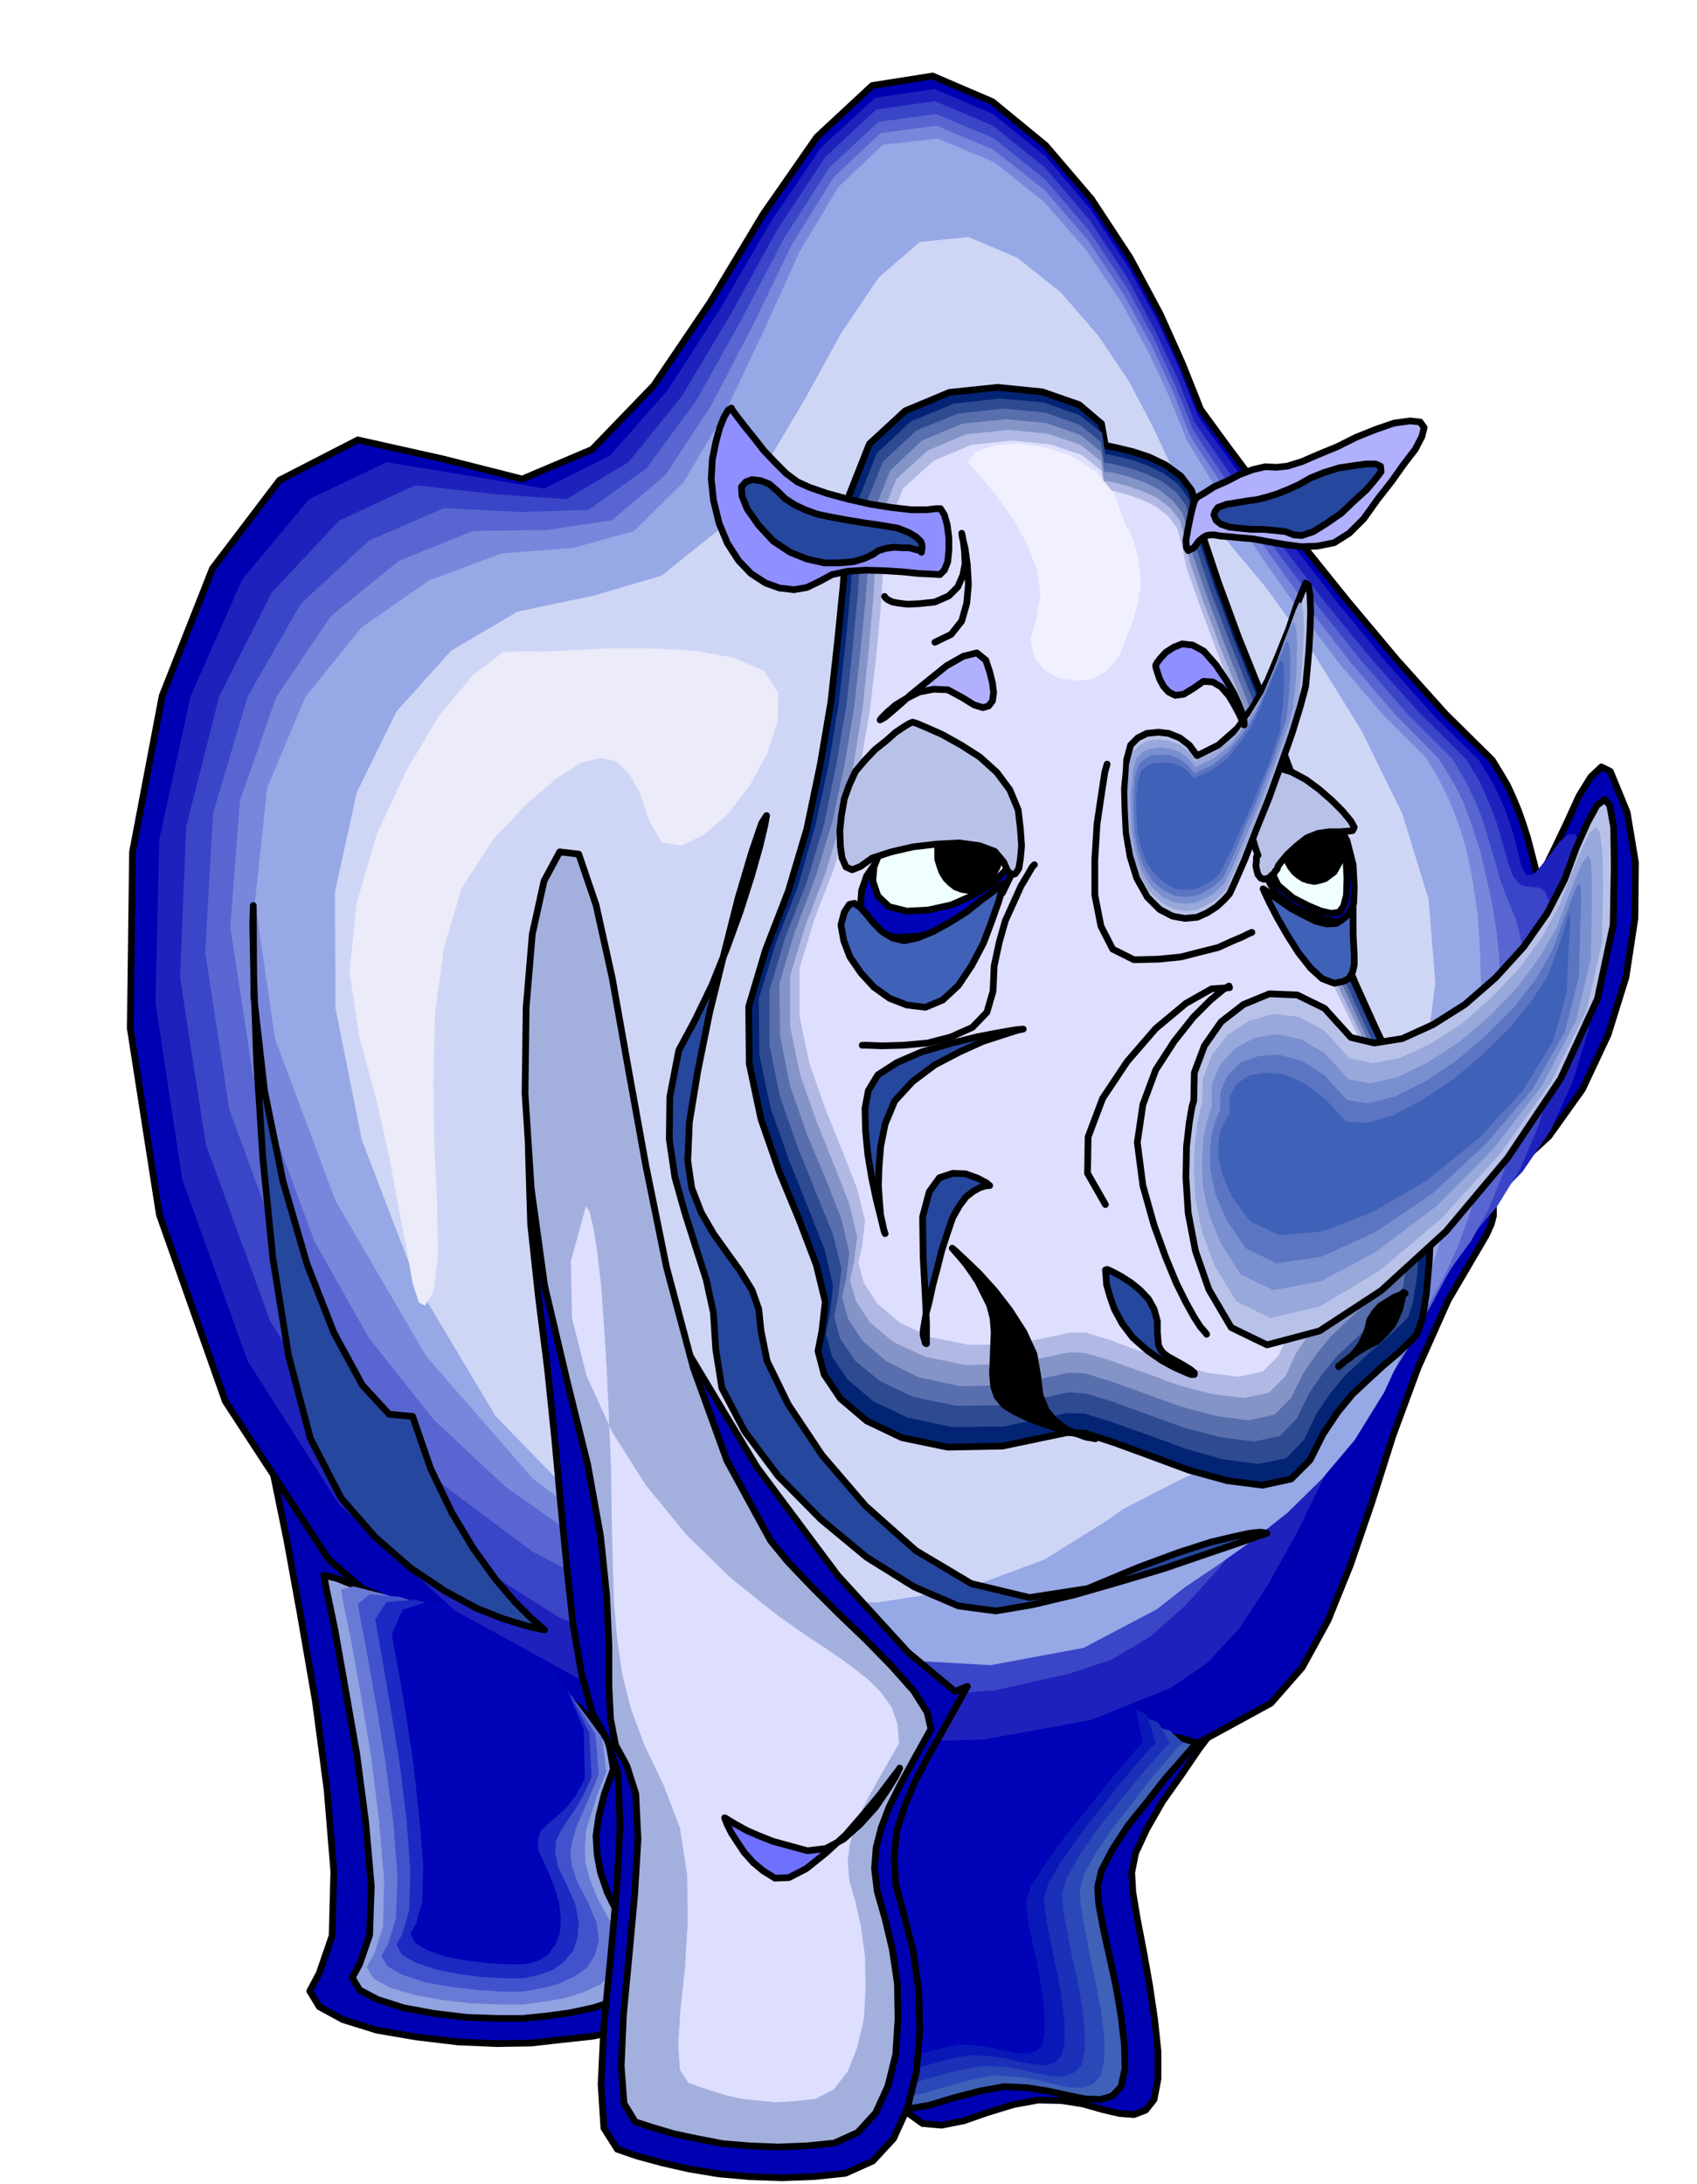 <svg xmlns="http://www.w3.org/2000/svg" width="490.455" height="631.287" fill-rule="evenodd" stroke-linecap="round" preserveAspectRatio="none" viewBox="0 0 3035 3907"><style>.brush1{fill:#0000b3}.pen1{stroke:#000;stroke-width:12;stroke-linejoin:round}.pen2{stroke:none}.brush6{fill:#0003b8}.brush7{fill:#4061b8}.brush22{fill:#dedeff}.brush23{fill:#b8c2e8}.brush24{fill:#99a8db}.brush25{fill:#7a8fcf}.brush26{fill:#5c75c2}.brush27{fill:azure}.brush28{fill:#000}.brush29{fill:#26479e}.brush30{fill:#b0b0ff}.brush31{fill:#8f8fff}</style><path d="m2202 3055-8 9-20 26-29 38-32 47-34 48-28 49-20 43-7 35 2 35 8 48 11 57 11 62 9 61 6 57v49l-7 37-15 19-21 8-26-2-30-7-35-10-38-6-42-1-44 8-46 14-43 15-40 8-34-3-28-20-18-41-8-68 7-99 11-103 9-78 8-59 7-46 3-41 3-40v-46l-1-57 21-54 61-29 88-12 103 3 103 9 91 15 65 13 27 9zM487 2628l7 34 19 93 24 132 27 156 21 159 12 146-3 115-23 67-17 32 17 28 42 23 61 19 70 12 75 9 70 3 61-1 53-6 56-6 54-11 49-16 37-24 22-31 2-42-21-52-33-56-23-49-17-44-8-42-2-44 7-45 12-51 21-58-12-69-67-75-107-77-127-72-131-66-115-50-82-33-31-8z" class="pen1 brush1"/><path d="m2147 732-9-23-24-60-39-87-54-101-69-105-82-96-95-78-107-46-108 17-99 92-96 138-95 158-101 149-110 114-125 53-142-36-152-34-140 72-120 158-90 228-53 279-4 316 52 333 118 334 185 283 237 204 268 132 284 71 278 17 255-25 211-59 152-83 56-64 46-84 40-99 38-111 38-120 45-122 54-121 68-116 9-20 4-15v-14l-1-12-1-12 3-11 8-13 18-14 72-66 60-84 46-98 32-103 16-105 1-100-15-90-30-73-16-8-19 18-21 34-20 44-20 42-17 35-13 18-7-6-8-31-7-27-8-25-8-23-10-24-10-22-13-22-14-23-84-83-87-97-88-105-82-102-73-95-57-76-38-52-13-18z" class="pen1 brush1"/><path d="m579 2818 5 26 15 72 18 102 21 120 16 122 10 114-3 88-18 52-13 24 13 22 32 17 47 15 54 10 58 7 54 2h46l41-4 44-6 42-9 37-12 28-19 17-24 2-32-16-40-25-43-18-37-12-35-6-32-2-34 5-35 10-40 16-44-9-53-52-57-82-60-98-56-101-51-89-39-63-25-24-6z" class="pen1" style="fill:#91a3e0"/><path d="m610 2844 4 24 14 67 17 96 19 113 14 114 9 106-2 83-16 49-13 23 12 21 30 16 43 13 49 9 53 6 50 2h43l36-5 37-6 35-11 30-14 21-21 12-25-1-31-16-38-22-40-13-33-8-30-1-27 2-29 9-30 11-35 16-41-7-62-47-63-75-61-89-54-93-46-82-31-59-15-22 6z" class="pen2" style="fill:#697ad6"/><path d="m640 2870 4 23 12 63 16 89 17 105 14 107 8 99-3 77-14 45-12 21 11 19 27 15 39 13 45 8 48 6 45 3h39l32-6 31-8 28-13 23-16 14-22 7-26-4-32-15-36-19-36-10-29-3-25 4-22 7-24 11-25 14-32 15-37-6-71-41-67-68-62-81-52-85-41-74-24-55-5-21 18z" class="pen2" style="fill:#4252cc"/><path d="m671 2897 4 21 10 58 14 82 16 98 12 99 7 91-2 71-12 42-11 20 10 18 24 14 35 12 40 8 43 6 41 2h35l27-6 25-9 20-15 16-19 8-24 2-27-6-32-15-34-16-33-5-25 1-21 8-17 11-18 15-21 15-26 15-33-4-79-36-72-61-64-72-50-77-36-67-16-50 4-20 31z" class="pen2" style="fill:#1c29c2"/><path d="m701 2923 3 20 10 53 13 76 13 89 10 91 7 85-2 66-11 39-10 18 9 16 21 13 32 11 36 7 39 5 36 2h32l23-6 18-11 13-18 8-20 2-26-3-28-9-31-14-33-14-30-1-20 5-16 13-12 15-13 18-16 17-22 16-30-2-88-32-76-53-65-65-48-68-31-60-9-46 15-19 43z" class="pen2 brush6"/><path d="m2141 3118-8 8-20 23-29 33-32 41-34 42-28 43-20 38-7 30 2 30 8 43 11 50 12 55 9 53 6 51 1 43-7 32-16 17-21 6-27-1-30-6-36-8-38-6-41-2-44 8-46 12-43 13-40 7-34-2-28-18-17-35-8-60 6-87 11-91 9-69 8-53 7-40 3-36 3-34v-40l-1-50 21-48 61-26 88-10 103 2 103 9 91 13 65 12 27 8z" class="pen1 brush7"/><path d="m2116 3118-9 8-21 24-30 35-33 43-34 44-30 44-21 38-7 29 2 27 7 40 9 47 11 51 9 49 6 47v39l-6 30-15 16-19 6-25-1-27-6-33-8-36-5-39-2-40 8-43 12-40 12-38 6-31-2-26-16-16-34-7-55 5-81 10-85 9-63 8-49 6-37 3-33 3-33v-37l-1-47 21-53 61-35 87-20 100-7 99 3 87 12 60 17 24 22z" class="pen2" style="fill:#2b47b8"/><path d="m2092 3118-9 9-22 25-31 36-35 44-36 45-30 45-22 39-8 28 2 26 7 37 8 43 11 47 8 46 5 43v36l-6 28-15 14-17 6-23-1-25-5-30-7-33-5-36-1-37 7-39 10-37 11-35 6-29-2-24-15-15-31-6-51 5-75 8-78 9-59 6-45 6-34 3-31 3-30v-77l22-60 60-45 84-30 97-15 95-4 84 11 57 23 20 36z" class="pen2" style="fill:#1a30b8"/><path d="m2067 3118-9 9-23 26-32 38-36 46-37 47-32 46-23 39-8 27 2 24 6 34 8 39 9 43 7 42 5 40v34l-5 25-13 13-16 5-21-2-24-4-28-7-30-4-33-1-34 6-36 10-35 10-32 5-26-2-22-14-14-28-6-47 5-67 8-73 9-54 5-41 6-32 3-29 2-27v-71l23-66 59-54 82-40 95-24 92-9 79 9 54 29 16 50z" class="pen2" style="fill:#0819b8"/><path d="m2044 3118-10 9-23 28-34 40-38 48-39 48-33 47-24 38-8 27 2 21 5 31 8 36 8 39 6 38 4 37v30l-4 23-12 12-15 4-19-1-22-4-25-6-27-4-30-1-31 6-33 9-32 9-29 4-23-1-20-13-13-26-5-42 5-62 7-66 7-49 6-38 5-28 2-26 2-24v-65l24-73 58-63 81-50 91-33 89-15 76 8 50 34 13 64z" class="pen2 brush6"/><path d="m2142 743-9-23-23-59-39-85-53-98-68-104-80-94-94-76-105-45-106 16-96 88-90 133-90 155-95 147-103 117-118 59-135-23-147-24-138 66-120 144-92 208-56 256-7 293 48 316 117 325 163 256 207 190 233 128 247 78 242 31 225-6 191-35 142-57 65-44 58-62 51-78 50-89 48-98 52-102 57-104 67-100 17-24 15-21 11-20 12-19 11-21 15-23 17-27 24-30 60-62 51-75 39-87 28-91 15-93 4-89-10-81-22-67-11-21-13 1-15 13-15 21-17 21-14 16-13 2-9-16-7-30-7-26-8-25-8-22-10-23-10-21-13-22-13-21-83-82-85-96-84-103-78-100-70-92-54-75-37-51-12-18z" class="pen2" style="fill:#1f21bd"/><path d="m2136 755-8-22-23-58-39-83-51-97-67-102-79-93-93-75-104-44-105 15-91 85-86 130-83 151-87 146-96 119-111 66-128-9-142-16-136 63-121 129-94 186-59 233-11 270 46 298 115 316 141 229 176 175 199 126 209 83 207 45 195 15 169-12 134-30 75-25 69-41 63-56 61-67 58-76 59-81 60-85 65-85 26-28 25-25 24-26 25-27 24-32 26-34 26-42 29-48 49-57 42-68 32-76 24-78 14-81 6-77-5-72-14-61-5-33-8-18-10-7-11-1-12-1-12-4-12-14-9-26-8-28-7-25-8-25-8-21-10-23-9-21-13-21-12-20-82-81-83-93-82-100-75-98-67-91-51-73-34-50-12-17z" class="pen2" style="fill:#3b45c7"/><path d="m2132 766-8-22-23-56-37-82-51-95-66-99-78-91-92-74-103-43-103 14-87 81-81 126-77 147-81 145-89 121-103 74-122 4-137-7-134 58-122 113-95 166-62 209-14 249 43 280 112 307 120 201 146 161 163 122 173 90 171 59 165 35 148 12 124-5 85-5 80-20 75-33 72-44 67-55 66-61 64-67 64-70 34-31 37-30 36-32 38-35 36-41 37-47 35-57 35-66 38-52 32-58 26-65 20-66 13-69 7-65v-62l-5-54 1-47-2-35-5-28-6-23-9-23-10-24-11-30-10-37-8-26-7-24-8-24-8-21-10-21-10-21-12-20-12-20-80-80-80-92-78-98-72-96-63-88-49-71-32-49-11-17z" class="pen2" style="fill:#5966d1"/><path d="m2127 776-8-21-22-56-37-80-50-92-65-98-77-89-91-72-102-43-100 13-84 79-75 121-70 145-75 144-81 123-96 81-115 17-133 2-132 53-122 99-98 145-65 186-17 226 40 262 110 299 98 174 116 146 127 119 136 96 136 73 135 54 127 36 116 22 95 14 91 1 87-12 83-21 77-33 72-41 67-48 62-54 43-36 47-35 49-38 50-43 49-50 48-59 44-71 40-83 26-48 23-50 20-54 17-54 12-56 9-54 5-53 2-48 6-59 4-53 1-49-1-45-5-45-7-44-10-46-11-48-8-24-7-23-8-22-8-21-10-21-11-19-12-20-11-18-78-79-78-91-75-97-68-94-60-86-46-70-31-47-10-17z" class="pen2" style="fill:#7887db"/><path d="m2122 787-8-21-22-54-36-78-49-91-64-95-76-87-89-71-101-42-98 11-80 76-70 117-64 142-68 143-74 125-89 88-108 30-128 10-130 48-122 85-100 124-68 162-22 204 36 246 108 289 162 278 190 218 207 160 213 108 207 56 193 11 166-31 131-69 51-40 58-39 62-44 63-50 61-60 59-70 53-86 46-101 14-43 14-42 13-43 13-42 11-44 12-42 10-44 10-42 12-72 9-70 6-69 3-68-2-67-4-63-9-62-12-58-7-23-7-22-8-21-8-20-10-21-10-19-11-19-11-18-77-77-76-89-72-95-65-92-57-85-43-68-28-46-10-16z" class="pen2" style="fill:#96a8e6"/><path d="m2119 896-7-18-19-48-32-68-42-80-56-83-66-76-78-62-87-37-87 9-73 63-67 99-66 120-73 123-82 111-101 81-123 36-134 28-119 70-98 109-71 145-39 178 1 208 47 235 100 261 139 233 161 166 172 105 177 54 172 9 160-25 140-52 112-70 28-20 43-22 50-26 56-27 55-30 51-32 42-35 30-35 20-39 20-40 20-42 20-42 18-45 18-45 17-47 17-46 14-48 13-48 12-49 12-49 9-50 9-48 7-49 6-48-12-149-47-153-73-149-85-137-86-119-75-90-53-55-17-10z" class="pen2" style="fill:#cfd6f5"/><path d="M1977 798h6l18 4 25 6 30 10 29 14 27 20 19 25 10 33 11 51 27 81 36 98 43 107 40 105 36 97 23 76 9 49 6 43 21 64 30 76 37 82 36 76 32 66 23 45 9 18v47l-1 49v59l-3 59-5 56-7 45-10 28-15 16-20 19-25 21-26 24-29 27-27 33-26 39-23 46-34 34-51 11-63-8-69-19-70-26-63-23-52-17-33-1-115 24-98 2-82-17-63-30-47-40-29-43-11-42 7-36 6-52-16-66-30-79-36-87-33-95-21-99-1-102 30-101 41-106 33-111 24-115 19-112 12-109 10-100 6-89 5-73 36-91 64-59 79-33 86-9 80 8 66 23 40 34 7 40z" class="pen1" style="fill:#032475"/><path d="M1977 813h6l17 4 25 6 28 10 28 14 26 19 18 25 10 31 11 50 26 78 35 95 42 104 39 102 34 94 23 74 9 48 5 41 21 63 30 74 35 79 35 74 31 64 22 44 9 17v46l-1 48v57l-3 58-4 54-7 44-9 27-15 15-20 19-23 19-26 24-28 26-27 33-25 37-22 46-32 33-50 10-62-8-67-19-68-25-62-22-51-16-32-1-112 24-94 1-79-17-61-29-46-39-28-41-11-41 7-34 6-51-15-65-30-76-34-85-33-93-20-96-1-99 30-98 40-103 31-108 24-110 18-109 12-106 9-96 6-87 6-71 35-88 61-57 77-32 83-9 78 7 64 23 40 31 6 39z" class="pen2" style="fill:#2e4a91"/><path d="M1975 828h6l17 4 24 6 28 10 28 13 25 19 18 24 9 30 10 48 25 76 35 92 40 101 38 100 33 91 22 72 8 46 5 40 21 61 29 72 34 77 34 72 31 62 21 43 9 16v44l-1 46-1 56-3 55-4 53-6 42-9 27-15 15-19 17-23 19-25 23-27 25-26 32-25 36-21 44-31 32-47 10-60-8-65-17-66-24-60-22-49-15-31-2-109 23-92 1-77-16-59-28-45-37-27-40-10-40 7-34 6-50-15-61-30-74-33-82-32-91-19-93v-96l28-95 39-100 31-104 22-108 18-105 11-103 9-93 6-85 5-69 34-85 60-56 74-30 81-9 75 7 62 22 38 31 6 37z" class="pen2" style="fill:#596ead"/><path d="M1975 844h5l17 3 22 6 28 10 26 13 24 19 18 23 9 30 10 47 25 73 33 89 39 98 36 96 33 88 21 69 8 45 6 39 19 59 28 69 34 75 32 70 30 60 20 41 9 16v43l-1 44v54l-3 55-4 51-6 40-9 26-14 15-18 16-23 19-24 22-26 25-25 31-24 35-21 43-30 30-47 10-58-8-63-17-64-23-58-21-48-15-30-1-105 22-89 2-74-16-57-28-43-37-26-39-11-39 7-32 6-48-14-60-28-71-33-79-31-88-18-90-1-93 27-92 37-97 31-102 22-104 17-102 11-100 9-90 6-82 5-66 33-83 57-54 72-30 79-8 72 7 60 21 37 30 6 36z" class="pen2" style="fill:#8594c7"/><path d="M1975 861h5l16 3 22 6 26 9 26 12 23 18 17 22 9 29 9 45 24 71 32 86 38 95 36 94 31 85 21 68 8 43 5 38 19 56 27 68 32 72 32 67 29 59 20 39 8 16v41l-1 44v52l-4 52-3 50-7 39-8 25-14 14-18 16-22 18-23 21-25 24-24 29-23 34-19 41-30 30-45 9-56-7-61-16-62-23-56-20-46-14-29-2-102 21-86 2-72-15-56-26-42-35-25-38-11-38 7-31 6-47-14-58-27-69-31-77-30-85-18-87v-90l27-89 36-94 29-97 22-101 16-99 10-97 8-88 5-79 5-65 32-80 56-51 69-29 76-8 71 7 58 20 36 29 6 36z" class="pen2" style="fill:#b0b8e3"/><path d="M1975 876h5l15 3 22 6 25 9 25 12 22 17 16 21 8 28 9 44 24 68 31 83 36 92 34 90 31 83 20 65 8 42 5 37 18 55 26 64 31 70 31 65 28 57 19 38 8 15v40l-1 42v50l-3 51-3 48-7 39-8 24-13 13-17 16-21 17-23 21-24 23-24 29-23 33-19 40-28 28-44 9-54-7-59-16-60-22-54-20-45-14h-28l-98 21-83 1-70-14-54-26-40-34-24-37-10-37 7-30 5-45-14-56-26-67-30-74-29-82-18-85v-87l26-86 35-91 28-94 21-98 16-95 11-93 8-85 5-76 5-63 30-77 55-50 67-28 73-8 68 7 57 19 35 28 5 34z" class="pen2 brush22"/><path d="m2135 1969-3 10-5 29-5 43-1 56 4 63 13 68 24 69 40 68 64 31 94-25 110-72 116-106 110-131 95-142 66-143 28-132 2-106-1-69-7-39-9-11-14 11-17 31-20 45-21 57-31 60-42 60-50 55-55 48-57 36-55 25-50 8-42-10-47-52-49-24-50-2-46 19-40 31-30 43-18 48-1 50z" class="pen1 brush23"/><path d="m2150 1975-3 8-5 24-5 37-2 47 3 54 12 60 23 61 38 62 61 30 89-21 105-63 112-94 105-116 91-128 64-130 27-120 2-98-1-64-5-35-7-9-12 11-14 30-18 43-20 53-30 56-41 57-50 53-54 48-58 37-54 25-50 9-40-9-44-49-46-25-47-5-43 13-38 25-28 36-16 42-1 45z" class="pen2 brush24"/><path d="m2167 1982-3 6-6 20-6 29-2 39 1 45 11 51 21 52 36 56 58 28 86-16 100-54 107-81 101-102 87-113 61-117 26-110 2-89v-57l-2-31-5-7-10 12-12 28-16 40-18 49-30 52-40 54-50 52-54 46-57 37-54 26-48 11-39-7-43-47-43-25-43-9-40 7-35 19-26 29-15 36v41z" class="pen2 brush25"/><path d="m2182 1988-3 4-6 15-6 22-3 31 1 35 9 42 20 46 34 50 55 27 81-12 96-44 102-69 96-89 83-98 58-103 25-99 2-81 2-51-1-28-3-5-7 11-10 27-14 36-17 46-28 49-40 52-50 50-54 46-56 37-54 27-48 12-37-6-40-44-40-26-41-11-36 2-32 11-24 23-13 29-1 36z" class="pen2 brush26"/><path d="m2199 1994-3 3-6 10-7 15-4 22v27l8 33 17 38 32 43 52 25 77-7 91-35 97-57 92-75 78-84 55-90 24-87 3-72 3-45v-27l-5 12-7 25-12 35-15 41-28 44-39 49-49 48-54 46-56 37-53 28-47 13-36-3-37-40-37-28-37-16-34-3-29 5-21 15-13 23v32z" class="pen2 brush7"/><path d="m1614 1496-5 3-12 10-16 14-15 21-16 23-9 26-2 26 9 29 21 20 34 9 40-2 44-10 42-18 37-23 27-27 14-29-6-27-20-18-31-14-35-7-38-5-32-1-23-1-8 1z" class="pen1 brush6"/><path d="m1632 1459-5 3-10 9-15 14-15 20-14 21-10 25-2 25 9 27 20 19 32 8 38-2 41-9 39-17 36-22 25-26 14-26-5-25-19-18-30-13-33-7-36-5-30-1-22-1-8 1z" class="pen1 brush27"/><path d="m1732 1455 11 1 11 4 9 5 9 9 6 10 6 12 3 13 2 15-2 13-3 13-6 11-6 11-9 8-9 7-11 4-11 2-12-2-11-4-9-7-8-8-7-11-4-11-4-13v-28l4-13 4-12 7-10 8-9 9-5 11-4 12-1z" class="pen1 brush28"/><path d="m2291 1409-12 7-11 19-9 28-4 35 1 36 9 35 17 30 30 23 31 13 26 10 20 4 16-2 9-11 7-20 1-29-2-40-11-43-17-32-21-25-22-17-22-12-19-6-13-3h-4z" class="pen1 brush6"/><path d="m2294 1394-11 7-9 19-8 28-3 35v36l8 35 15 30 26 22 27 14 24 10 18 4 14-2 8-11 5-19 1-31-2-40-9-43-14-32-19-25-19-16-20-12-17-6-11-3h-4z" class="pen1 brush27"/><path d="M2351 1464h9l10 4 8 5 8 7 5 8 5 10 3 11 2 12-2 10-3 11-5 9-5 9-8 6-8 6-10 3-9 2-11-2-9-3-9-6-7-6-7-9-5-9-3-11v-22l3-11 5-10 7-8 7-7 9-5 9-4h11z" class="pen1 brush28"/><path d="m2250 1530-2-5-4-12-5-18-4-20-3-24 1-23 5-23 12-18 16-12 21-1 23 7 26 14 23 17 23 20 19 19 15 18 6 11-3 6-9 1-14 1h-19l-20 3-20 8-19 15-16 15-10 12-6 8-2 6-3 3-2 4-4 3-6 6-9 2-5-2-5-6-2-7-2-9 1-8v-8l3-3z" class="pen1 brush23"/><path d="m1796 1580-3 9-7 24-12 34-15 40-21 40-24 36-28 26-31 13-33-4-31-12-28-20-23-25-20-29-11-29-5-28 6-23 9-14 9-2 10 7 12 13 12 15 16 16 18 11 21 5 24-5 29-12 29-16 30-19 25-20 22-16 14-11 6-4zm463 10 3 7 9 19 14 27 18 31 19 30 22 28 21 19 21 8 16-3 11-6 6-11 3-13v-17l-1-18-1-21v-48l-1-2v3l-3 6-6 8-9 8-11 7-17 1-20-5-22-11-21-11-20-14-16-11-12-9-3-2z" class="pen1 brush7"/><path d="m1830 1841-10 2-25 8-37 12-42 19-44 23-40 30-32 35-17 41-8 40-3 38-1 33 2 29 2 23 4 18 2 10 2 5-3-9-5-21-8-32-8-38-7-42-4-42-1-40 6-32 17-28 34-22 44-19 51-15 48-12 42-8 29-5 12-1zm150 430 3 1 10 5 13 7 17 11 16 13 15 16 10 18 6 22v19l1 14 1 10 4 8 5 6 8 6 11 6 16 9 13 8 7 6v3h-6l-12-5-18-8-22-12-26-18-26-23-19-25-14-26-8-23-6-21-1-16-1-10 3-1z" class="pen1 brush29"/><path d="M2513 2314h-3l-7 3-10 4-11 7-13 8-10 11-9 14-4 17-6 15-7 14-9 11-8 10-9 6-7 6-5 3-1 2v-1l3-2 4-4 7-5 9-7 12-8 15-9 18-9 15-14 13-15 8-16 6-15 3-14 2-9 1-5 3 2zm-810-81 6 5 17 16 25 24 28 31 27 35 25 39 18 39 7 40 4 34 11 27 16 19 20 15 19 8 16 6 12 2 5 1-6-2-14-3-21-6-25-7-28-9-26-10-25-12-18-11-13-16-6-18-2-23 1-23 1-26 1-25-2-25-6-23-11-22-10-20-12-18-10-14-10-12-8-9-5-6-1-1z" class="pen1 brush28"/><path d="m1770 2121-6-5-15-8-22-8-23-1-24 8-18 25-12 45 1 72 4 72 2 47v36l-2-1-2-7-2-7v-8l2-12 3-18 6-23 6-28 8-30 8-32 10-31 10-29 12-21 12-16 13-10 11-6 9-3 6-1h3z" class="pen1 brush29"/><path d="m2138 893 4-4 12-7 17-11 23-10 23-12 24-9 22-5 20 1 19-2 26-8 30-13 34-14 34-17 35-14 32-11 29-4 18 2 7 10-4 16-12 23-20 26-22 31-25 32-25 35-26 26-27 17-30 6-29 1-30-4-29-5-27-5-24-2-20-2-14-1-11-2h-7l-7 1-7 4-7 6-9 12-10 5-3-5-1-13 3-18 4-20 4-18 4-14 2-4z" class="pen1 brush30"/><path d="M2210 900h-3l-5 1-8 1-8 3-8 3-5 7-2 6 4 10 9 7 15 5 18 2 21 2h21l21 2 19 2 15 6 14 1 21-7 24-15 26-18 23-22 22-20 16-19 10-13-1-10-9-4h-17l-22 3-26 4-26 8-25 10-21 12-20 9-20 8-20 6-16 4-16 2-11 2-8 1-2 1z" class="pen1 brush29"/><path d="m1308 730 2 4 9 12 13 17 17 21 17 22 21 22 19 19 20 15 22 10 32 11 37 10 40 9 38 6 35 4h27l17-2h8l7 11 5 18 3 23v22l-2 21-6 15-8 8-16-1-22-1-29-3-32-2-34-1-32 2-28 6-22 12-23 11-23 4-26-3-25-9-26-17-22-23-20-31-15-36-10-41-4-38 2-35 6-30 7-26 8-20 7-12 6-4z" class="pen1 brush31"/><path d="M1648 988v-2l1-4v-7l-2-6-8-8-13-8-20-8-29-5-34-5-30-5-27-5-24-5-22-8-19-9-17-11-13-13-15-13-15-6-16-2-11 4-8 9 1 16 9 23 21 30 26 28 30 20 30 12 31 7h27l25-2 20-6 15-7 10-7 14-4 14-2 15 1h12l11 3 8 2 3 3z" class="pen1 brush29"/><path d="m1015 1533-13 30-14 61-16 85-13 105-10 117-4 128 4 131 14 130 16 127 13 126 11 120 11 113 11 101 15 87 19 70 27 49 19 58 4 93-6 115-11 124-12 120-5 106 5 78 24 38 35 12 44 12 48 11 54 9 55 5 58 2 57-2 57-6 49-22 37-40 25-55 16-65 6-73-2-73-10-70-16-63-15-56-3-50 5-46 14-44 20-47 26-49 31-55 35-63-22 9-84-70-126-138-144-193-143-238-118-269-74-289-4-296z" class="pen1 brush1"/><path d="m1035 1528-34-4-28 52-21 95-11 131-2 154 11 170 24 174 40 170 37 150 23 128 11 107 4 90v72l3 59 9 46 20 37 16 50 4 81-6 100-10 109-10 105-4 92 5 67 20 33 31 10 37 11 42 9 47 9 48 4 51 2 50-2 50-5 42-19 32-35 22-48 14-57 4-63-1-63-9-61-13-55-14-49-5-41 3-38 9-35 14-37 20-40 25-46 30-54-7-30-24-38-39-44-45-46-51-49-47-47-43-45-31-38-78-143-60-166-48-180-37-182-32-177-28-158-29-131-31-91z" class="pen1" style="fill:#a3b0de"/><path d="m1048 2158 6 9 7 28 7 44 7 59 5 70 5 80 4 87 4 94 1 88 2 80 2 71 6 66 9 62 16 63 24 64 34 71 29 76 13 84 1 85-5 83-8 74-4 62 3 45 15 23 22 8 24 8 24 7 27 6 28 3 31 3 33-2 38-4 33-17 25-32 17-43 12-51 3-56-1-56-7-52-10-45-11-39-3-34 4-32 10-31 13-32 18-34 22-39 25-43-3-35-10-29-19-27-24-24-32-25-37-26-44-29-47-33-84-67-80-78-73-89-60-95-46-101-26-103-2-102 27-98z" class="pen2 brush22"/><path d="m2017 1352-2 7-1 21-3 31 1 38 2 41 7 42 12 39 19 34 22 22 23 12 22 4 22-2 18-8 17-11 13-12 10-11 10-22 17-39 20-52 23-57 22-61 20-57 15-49 9-34 3-31 3-35 2-36 1-33-1-28-3-18-5-4-6 15-11 28-13 39-18 45-20 48-25 45-29 40-34 30-38 19-14-19-17-13-20-8-19-2-20 2-16 8-13 13-5 19z" class="pen1 brush23"/><path d="m2021 1361-2 7-1 19-2 29 1 35 2 38 7 39 11 35 18 31 21 20 22 12 20 4 21-2 18-8 16-9 12-11 9-10 9-21 16-35 19-48 22-53 20-56 20-52 14-45 9-32 3-28 3-32 2-34 1-30-1-26-3-17-4-4-6 13-10 27-13 36-16 42-19 44-25 41-27 36-33 28-36 17-13-17-16-12-19-7-18-2-19 2-15 7-12 12-6 17z" class="pen2 brush24"/><path d="m2028 1372-2 6-1 18-3 26 1 32 1 34 7 36 10 33 17 28 20 19 21 10 19 3 20-2 17-7 15-9 11-10 9-9 9-18 15-33 18-43 21-49 19-51 18-48 14-41 8-29 3-26 3-30 1-31 1-27-1-24-3-14-4-4-6 12-10 24-12 34-15 37-18 41-23 37-26 34-30 25-34 16-13-16-15-11-18-6-17-2-17 2-14 6-11 11-5 16z" class="pen2 brush25"/><path d="m2032 1383-2 5-1 16-2 23 1 30 1 31 6 33 10 29 16 26 18 16 20 10 19 3 19-2 16-7 14-8 11-9 9-8 8-18 14-29 16-40 20-44 18-47 17-43 12-37 8-25 3-24 3-27 1-28 1-25-1-21-2-13-4-3-5 11-9 21-11 30-15 34-17 37-22 34-25 31-29 24-32 14-12-15-14-10-17-7-16-1-17 1-13 7-11 10-4 15z" class="pen2 brush26"/><path d="m2037 1392-2 5-1 14-2 21 1 27 1 28 6 28 10 27 16 23 17 15 18 10 17 2 18-1 14-6 14-7 10-8 8-8 7-15 14-27 16-36 18-39 17-42 16-38 11-34 8-23 2-21 3-24 2-26 1-22-1-19-2-12-4-3-5 10-9 19-10 27-13 31-16 33-21 30-23 28-28 20-30 13-11-13-13-9-16-5-15-1-16 1-13 5-10 9-4 13z" class="pen2 brush7"/><path d="m453 1620-1 36 2 99 5 144 11 172 18 180 28 174 39 148 55 107 61 70 63 55 61 41 57 31 48 19 39 12 25 6 10 2-7-6-19-17-28-28-34-40-39-54-39-65-38-79-32-93-42-4-48-52-51-94-48-123-43-148-33-162-19-168-1-163z" class="pen1 brush29"/><path d="m1632 1292-5 2-10 6-15 10-17 15-20 16-18 19-17 20-11 24-9 25-5 29-3 28 1 28 3 21 7 16 11 5 15-6 21-15 34-11 39-9 43-5 40-2 36 5 27 10 16 19 7 16 8 7 6-2 6-9 3-18 2-23-2-29-4-35-15-36-23-31-31-28-33-21-34-19-27-12-19-8-7-2z" class="pen1 brush23"/><path fill="none" d="m1980 1367-4 14-6 39-8 54-4 64v63l11 56 21 41 38 19 43-1 41-4 35-9 32-8 24-11 19-8 12-6 5-2m-41 96-10 6-23 19-31 31-34 43-33 51-23 62-10 68 10 77 20 71 21 58 19 46 18 36 14 25 11 17 8 9 3 4m-308-840-4 4-8 14-12 20-13 29-15 33-11 39-9 42-2 45-11 38-26 27-38 17-42 11-44 4-37 1-27-1h-9m40-803h0l2 3 4 3 8 4 11 2 16 2 21-1 28-3 25-11 16-16 9-21 4-20-1-22-2-17-2-12-1-4 1 7 5 20 4 29 2 35-3 34-9 32-19 24-29 14" class="pen1"/><path d="m1371 1459-9 14-18 53-24 81-25 99-26 106-21 104-15 91-3 69 7 49 17 44 22 38 25 35 23 32 21 34 12 34 4 39 11 54 38 78 60 90 78 91 90 80 99 59 104 25 104-16 91-38 73-27 56-18 42-10 28-6 18-2 9 1 4 1-15 5-40 14-59 20-70 24-80 24-80 23-76 18-65 11-67-9-79-34-85-53-82-68-76-77-60-80-41-78-11-70-4-64-13-60-19-59-19-60-18-64-10-68 1-76 16-83 29-54 30-62 27-67 24-66 20-63 15-53 9-38 3-17z" class="pen1 brush29"/><path d="m1608 3165 1-2-7 15-15 24-21 31-27 30-30 27-32 17-33 4-33-9-29-8-25-10-21-9-18-10-12-7-8-5-2-1 1 3 4 10 7 14 11 17 12 18 16 18 18 15 21 13 25-1 31-16 35-28 36-33 32-37 29-35 21-28 13-17z" class="pen1" style="fill:#7070ff"/><path d="m1574 1288 3-4 10-10 15-13 20-12 22-11 26-5 25 1 26 14 21 13 16 5 10-3 7-9 2-15-2-17-5-20-7-21-16-13-24 6-30 17-31 25-32 26-27 24-20 17-9 5z" class="pen1 brush30"/><path d="m2067 1190 2-4 6-8 10-11 14-9 15-6 19 2 20 11 22 25 18 27 14 24 8 18 6 15 3 10 1 7v6l-3-6-5-12-9-17-10-17-14-16-15-9-17-1-17 12-18 11-15 2-12-6-9-10-7-13-4-12-3-10v-3z" class="pen1 brush31"/><path fill="none" d="m2199 1767-32 2-46 26-54 45-51 59-44 66-26 69-1 65 32 56" class="pen1"/><path d="m1730 827 7 7 19 21 25 31 29 40 25 44 19 47 7 46-8 44-10 36 6 31 17 23 27 16 30 5 30-3 27-15 22-27 13-34 12-30 8-30 5-29-1-29-4-28-9-30-15-29-19-52-33-39-44-28-47-15-48-7-42 4-33 11-15 19z" class="pen2" style="fill:#f0f0ff"/><path d="m939 1165-40 2-54 42-61 73-58 98-52 112-36 123-13 124 18 118 30 109 23 103 17 92 15 78 10 57 11 34 11 6 15-25 8-61-1-87-5-108-2-118 3-124 16-118 32-107 56-86 61-65 53-45 42-27 36-9 28 6 23 22 20 36 17 50 22 37 35 6 40-20 43-37 39-51 31-57 19-58 1-51-26-39-53-23-71-13-78-4h-80l-70 4-51 2-24-1z" class="pen2" style="fill:#ebebfa"/></svg>
